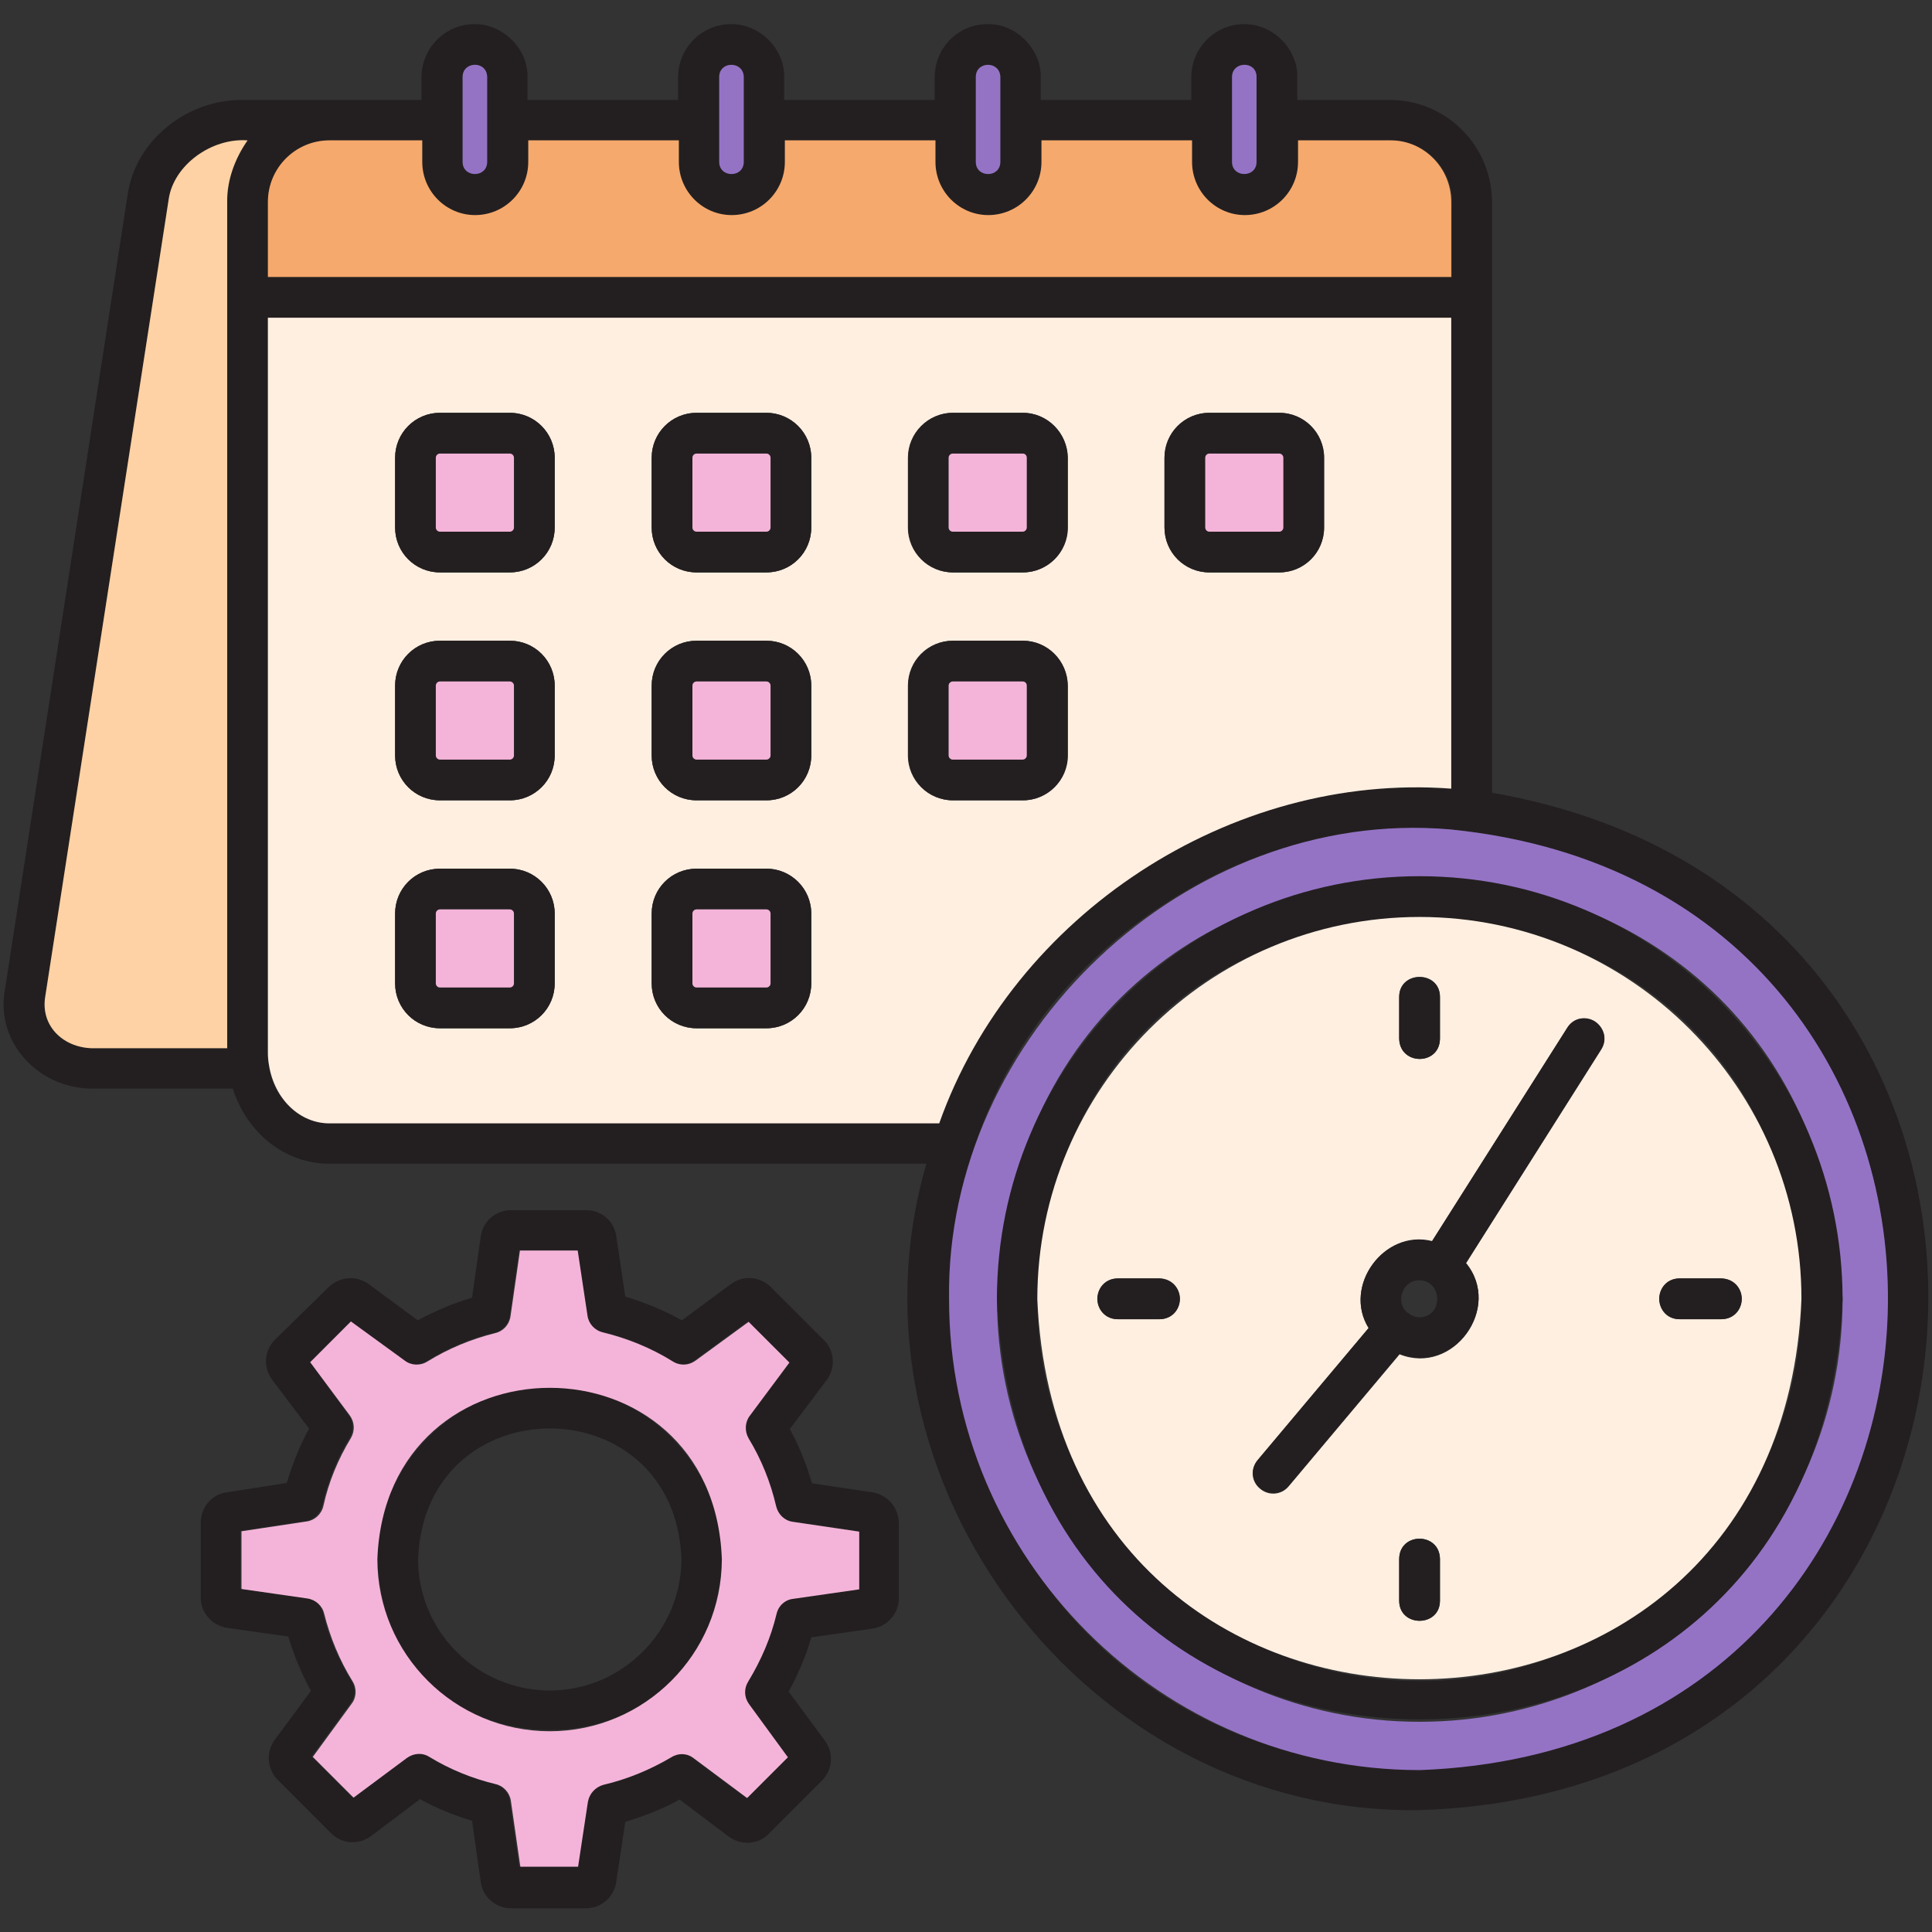 <svg xmlns="http://www.w3.org/2000/svg" width="60" height="60" viewBox="0 0 60 60" fill="none"><rect x="0" y="0" width="60" height="60" fill="#333333" stroke="none"/><g><path d="M17.074 43.066C14.121 43.066 11.719 45.469 11.719 48.422C11.988 55.5 22.16 55.5 22.418 48.422C22.418 45.469 20.016 43.066 17.074 43.066ZM17.074 52.5C14.824 52.5 12.984 50.672 12.984 48.422C13.184 43.008 20.965 43.008 21.164 48.422C21.152 50.672 19.312 52.5 17.074 52.5Z" fill="#231F20"></path><path d="M27.105 46.348C27.094 46.348 25.23 46.066 25.219 46.066C25.043 45.48 24.82 44.906 24.527 44.379L25.676 42.855C25.957 42.48 25.922 41.941 25.582 41.613L23.941 39.973C23.602 39.633 23.074 39.598 22.699 39.879L21.176 41.004C20.613 40.688 20.027 40.453 19.418 40.266L19.137 38.379C19.066 37.91 18.668 37.582 18.199 37.582H15.867C15.398 37.582 14.988 37.934 14.93 38.402L14.66 40.301C14.074 40.477 13.512 40.711 12.973 41.004L11.449 39.879C11.062 39.598 10.547 39.645 10.207 39.973L8.543 41.602C8.203 41.941 8.168 42.469 8.449 42.844L9.598 44.367C9.305 44.906 9.082 45.469 8.906 46.055L7.031 46.348C6.562 46.418 6.234 46.816 6.234 47.297V49.617C6.234 50.086 6.586 50.484 7.055 50.555L8.953 50.824C9.129 51.41 9.363 51.973 9.656 52.512L8.531 54.035C8.25 54.422 8.297 54.938 8.625 55.277L10.277 56.93C10.617 57.27 11.133 57.305 11.52 57.023L13.043 55.875C13.559 56.156 14.098 56.379 14.66 56.543L14.93 58.441C14.988 58.91 15.398 59.262 15.867 59.262H18.199C18.668 59.262 19.066 58.922 19.137 58.453L19.418 56.578C20.004 56.402 20.578 56.18 21.105 55.887L22.629 57.035C23.004 57.316 23.543 57.293 23.871 56.953L25.523 55.301C25.863 54.961 25.898 54.445 25.617 54.059L24.492 52.535C24.785 51.996 25.031 51.434 25.195 50.848L27.094 50.578C27.562 50.508 27.914 50.109 27.914 49.641V47.32C27.914 46.828 27.574 46.43 27.105 46.348ZM26.648 49.348L24.609 49.641C24.352 49.676 24.141 49.863 24.082 50.109C23.895 50.859 23.602 51.562 23.203 52.207C23.062 52.43 23.074 52.711 23.227 52.91L24.434 54.562L23.168 55.828L21.516 54.598C21.305 54.445 21.035 54.422 20.812 54.562C20.156 54.949 19.453 55.242 18.703 55.418C18.445 55.477 18.258 55.688 18.223 55.945L17.918 57.961H16.125L15.832 55.922C15.797 55.664 15.609 55.465 15.352 55.395C14.625 55.219 13.934 54.938 13.301 54.551C13.078 54.41 12.797 54.422 12.598 54.586L10.945 55.816L9.68 54.551L10.887 52.898C11.039 52.688 11.051 52.418 10.91 52.195C10.512 51.539 10.207 50.836 10.031 50.098C9.973 49.84 9.762 49.652 9.504 49.629L7.465 49.336V47.543L9.492 47.238C9.75 47.203 9.949 47.004 10.008 46.758C10.184 46.008 10.465 45.305 10.863 44.648C10.992 44.426 10.98 44.145 10.828 43.945L9.633 42.305L10.898 41.039L12.551 42.246C12.762 42.398 13.031 42.41 13.254 42.27C13.91 41.871 14.613 41.566 15.352 41.391C15.609 41.332 15.797 41.121 15.832 40.863L16.125 38.824H17.918L18.223 40.852C18.27 41.109 18.457 41.309 18.703 41.367C19.465 41.543 20.191 41.848 20.871 42.27C21.094 42.41 21.375 42.398 21.574 42.246L23.227 41.039L24.492 42.305L23.262 43.957C23.109 44.168 23.098 44.438 23.227 44.66C23.625 45.316 23.918 46.02 24.082 46.77C24.141 47.027 24.352 47.215 24.598 47.25L26.637 47.555V49.348H26.648Z" fill="#231F20"></path><path d="M24.621 47.262C24.363 47.227 24.164 47.027 24.105 46.781C23.93 46.031 23.648 45.328 23.25 44.672C23.121 44.449 23.133 44.168 23.285 43.969L24.516 42.316L23.25 41.051L21.598 42.258C21.387 42.41 21.117 42.422 20.895 42.281C20.215 41.859 19.488 41.566 18.727 41.379C18.469 41.32 18.281 41.109 18.246 40.863L17.941 38.836H16.148L15.855 40.875C15.82 41.133 15.633 41.344 15.375 41.402C14.625 41.59 13.922 41.883 13.277 42.281C13.055 42.422 12.773 42.41 12.574 42.258L10.898 41.039L9.633 42.305L10.863 43.957C11.016 44.168 11.027 44.438 10.898 44.66C10.5 45.316 10.207 46.02 10.043 46.77C9.984 47.027 9.773 47.215 9.527 47.25L7.5 47.555V49.348L9.539 49.641C9.797 49.676 10.008 49.863 10.066 50.109C10.254 50.859 10.547 51.562 10.945 52.207C11.086 52.43 11.074 52.711 10.922 52.91L9.715 54.562L10.98 55.828L12.633 54.598C12.844 54.445 13.113 54.422 13.336 54.562C13.969 54.949 14.66 55.23 15.387 55.406C15.645 55.465 15.832 55.676 15.867 55.934L16.16 57.973H17.953L18.258 55.957C18.305 55.699 18.492 55.5 18.738 55.43C19.488 55.254 20.191 54.961 20.848 54.574C21.07 54.434 21.352 54.445 21.551 54.609L23.203 55.84L24.469 54.574L23.262 52.922C23.109 52.711 23.098 52.441 23.238 52.219C23.637 51.562 23.941 50.859 24.117 50.121C24.176 49.863 24.387 49.676 24.645 49.652L26.684 49.359V47.566L24.621 47.262ZM17.074 53.766C14.121 53.766 11.719 51.375 11.719 48.422C11.988 41.332 22.16 41.32 22.418 48.422C22.418 51.363 20.016 53.766 17.074 53.766Z" fill="#F4B4D9"></path><path d="M46.336 24.621V9.246V6.281C46.336 4.535 44.918 3.105 43.172 3.105H40.289V2.402C40.313 1.523 39.528 0.738 38.637 0.75C37.735 0.75 36.997 1.488 36.997 2.402V3.105H32.321V2.402C32.344 1.523 31.547 0.726 30.668 0.75C29.754 0.75 29.028 1.488 29.028 2.402V3.105H24.352V2.402C24.375 1.511 23.59 0.738 22.7 0.75C21.797 0.75 21.059 1.488 21.059 2.402V3.105H16.383V2.402C16.407 1.523 15.622 0.738 14.731 0.75C13.829 0.75 13.09 1.488 13.09 2.402V3.105H7.5C5.778 3.105 4.231 4.371 3.973 5.988L0.153 30.738C-0.152 32.425 1.266 33.855 2.954 33.808H7.231C7.665 35.179 8.848 36.14 10.219 36.14H28.77C25.911 46.007 33.786 56.378 44.086 56.214C63.809 55.617 65.637 27.937 46.336 24.621ZM7.641 4.441C7.278 4.945 7.055 5.625 7.055 6.269V32.554H2.954C2.004 32.578 1.243 31.886 1.407 30.937L5.239 6.187C5.403 5.132 6.563 4.289 7.7 4.371C7.676 4.394 7.665 4.418 7.641 4.441ZM38.262 2.39C38.262 1.898 39.012 1.875 39.024 2.39V5.027C39.024 5.531 38.262 5.531 38.262 5.027V2.39ZM30.305 2.39C30.305 1.886 31.067 1.886 31.067 2.39V5.027C31.067 5.531 30.305 5.531 30.305 5.027V2.39ZM22.336 2.39C22.336 1.886 23.098 1.886 23.098 2.39V5.027C23.098 5.531 22.336 5.531 22.336 5.027V2.39ZM14.368 2.39C14.368 1.898 15.118 1.875 15.129 2.39V5.027C15.129 5.531 14.368 5.531 14.368 5.027V2.39ZM8.321 6.269C8.321 5.214 9.176 4.359 10.231 4.359H13.114V5.027C13.114 5.941 13.852 6.679 14.754 6.679C15.668 6.679 16.407 5.941 16.407 5.027V4.359H21.082V5.027C21.082 5.941 21.821 6.679 22.723 6.679C23.637 6.679 24.375 5.941 24.375 5.027V4.359H29.051V5.027C29.051 5.941 29.79 6.679 30.692 6.679C31.606 6.679 32.344 5.941 32.344 5.027V4.359H37.02V5.027C37.02 5.941 37.758 6.679 38.661 6.679C39.575 6.679 40.313 5.941 40.313 5.027V4.359H43.196C44.239 4.359 45.094 5.214 45.094 6.269V8.601H8.321V6.269ZM29.168 34.886H10.219C9.293 34.886 8.508 34.136 8.344 33.082C8.321 32.953 8.309 32.824 8.309 32.695V9.867H45.059V24.492C38.215 23.976 31.465 28.394 29.168 34.886ZM44.086 54.961C28.465 54.726 23.918 33.972 37.876 27.105C40.102 26.062 42.575 25.605 45.012 25.757C63.704 27.609 62.918 54.269 44.086 54.961Z" fill="#231F20"></path><path d="M7.688 4.359C7.313 4.898 7.044 5.578 7.056 6.269V32.554H2.954C2.005 32.578 1.243 31.886 1.407 30.937L5.239 6.187C5.391 5.132 6.563 4.277 7.688 4.359Z" fill="#FED2A4"></path><path d="M39.023 2.39V5.026C39.023 5.53 38.262 5.53 38.262 5.026V2.39C38.262 1.898 39.023 1.874 39.023 2.39Z" fill="#9473C5"></path><path d="M31.066 2.391V5.027C31.066 5.531 30.305 5.531 30.305 5.027V2.391C30.305 1.887 31.055 1.887 31.066 2.391Z" fill="#9473C5"></path><path d="M23.098 2.391V5.027C23.098 5.531 22.336 5.531 22.336 5.027V2.391C22.336 1.887 23.086 1.887 23.098 2.391Z" fill="#9473C5"></path><path d="M15.129 2.39V5.026C15.129 5.53 14.367 5.53 14.367 5.026V2.39C14.367 1.898 15.117 1.874 15.129 2.39Z" fill="#9473C5"></path><path d="M45.025 25.757C36.845 25.054 29.357 32.179 29.474 40.347C29.474 48.409 36.036 54.972 44.099 54.972C62.919 54.269 63.705 27.608 45.025 25.757ZM44.087 53.472C36.845 53.472 30.962 47.577 30.962 40.347C31.677 22.933 56.509 22.933 57.224 40.347C57.212 47.577 51.33 53.472 44.087 53.472Z" fill="#9473C5"></path><path d="M45.07 6.27V8.602H8.32V6.27C8.32 5.215 9.176 4.359 10.23 4.359H13.113V5.027C13.113 5.941 13.852 6.68 14.754 6.68C15.668 6.68 16.406 5.941 16.406 5.027V4.359H21.082V5.027C21.082 5.941 21.82 6.68 22.723 6.68C23.637 6.68 24.375 5.941 24.375 5.027V4.359H29.051V5.027C29.051 5.941 29.789 6.68 30.691 6.68C31.605 6.68 32.344 5.941 32.344 5.027V4.359H37.02V5.027C37.02 5.941 37.758 6.68 38.66 6.68C39.574 6.68 40.312 5.941 40.312 5.027V4.359H43.195C44.215 4.359 45.07 5.215 45.07 6.27Z" fill="#F6A96C"></path><path d="M8.32 9.867V32.695C8.32 32.824 8.332 32.953 8.355 33.082C8.52 34.125 9.305 34.887 10.23 34.887H29.168C31.465 28.406 38.227 23.977 45.07 24.492V9.867H8.32ZM17.227 30.539C17.227 31.312 16.605 31.934 15.832 31.934H13.664C12.891 31.934 12.27 31.312 12.27 30.539V28.371C12.27 27.598 12.891 26.977 13.664 26.977H15.832C16.605 26.977 17.227 27.598 17.227 28.371V30.539ZM17.227 23.461C17.227 24.234 16.605 24.855 15.832 24.855H13.664C12.891 24.855 12.27 24.234 12.27 23.461V21.293C12.27 20.52 12.891 19.898 13.664 19.898H15.832C16.605 19.898 17.227 20.52 17.227 21.293V23.461ZM17.227 16.383C17.227 17.156 16.605 17.777 15.832 17.777H13.664C12.891 17.777 12.27 17.156 12.27 16.383V14.215C12.27 13.453 12.891 12.82 13.664 12.82H15.832C16.605 12.82 17.227 13.441 17.227 14.215V16.383ZM25.195 30.539C25.195 31.312 24.574 31.934 23.801 31.934H21.633C20.859 31.934 20.238 31.312 20.238 30.539V28.371C20.238 27.598 20.859 26.977 21.633 26.977H23.801C24.574 26.977 25.195 27.598 25.195 28.371V30.539ZM25.195 23.461C25.195 24.234 24.574 24.855 23.801 24.855H21.633C20.859 24.855 20.238 24.234 20.238 23.461V21.293C20.238 20.52 20.859 19.898 21.633 19.898H23.801C24.574 19.898 25.195 20.52 25.195 21.293V23.461ZM25.195 16.383C25.195 17.156 24.574 17.777 23.801 17.777H21.633C20.859 17.777 20.238 17.156 20.238 16.383V14.215C20.238 13.453 20.859 12.82 21.633 12.82H23.801C24.574 12.82 25.195 13.441 25.195 14.215V16.383ZM33.152 23.461C33.152 24.234 32.531 24.855 31.758 24.855H29.59C28.828 24.855 28.195 24.234 28.195 23.461V21.293C28.195 20.52 28.816 19.898 29.59 19.898H31.758C32.52 19.898 33.152 20.52 33.152 21.293V23.461ZM33.152 16.383C33.152 17.156 32.531 17.777 31.758 17.777H29.59C28.828 17.777 28.195 17.156 28.195 16.383V14.215C28.195 13.453 28.816 12.82 29.59 12.82H31.758C32.52 12.82 33.152 13.441 33.152 14.215V16.383ZM41.121 16.383C41.121 17.156 40.5 17.777 39.727 17.777H37.559C36.785 17.777 36.164 17.156 36.164 16.383V14.215C36.164 13.453 36.785 12.82 37.559 12.82H39.727C40.5 12.82 41.121 13.441 41.121 14.215V16.383Z" fill="#FFEFE1"></path><path d="M15.832 12.82H13.664C12.891 12.82 12.27 13.441 12.27 14.215V16.383C12.27 17.156 12.891 17.777 13.664 17.777H15.832C16.605 17.777 17.227 17.156 17.227 16.383V14.215C17.227 13.453 16.605 12.82 15.832 12.82ZM15.961 16.383C15.961 16.453 15.902 16.512 15.832 16.512H13.664C13.594 16.512 13.535 16.453 13.535 16.383V14.215C13.535 14.145 13.594 14.086 13.664 14.086H15.832C15.902 14.086 15.961 14.145 15.961 14.215V16.383Z" fill="#231F20"></path><path d="M15.961 14.215V16.383C15.961 16.453 15.902 16.512 15.832 16.512H13.664C13.594 16.512 13.535 16.453 13.535 16.383V14.215C13.535 14.145 13.594 14.086 13.664 14.086H15.832C15.902 14.086 15.961 14.145 15.961 14.215Z" fill="#F4B4D9"></path><path d="M23.801 12.82H21.633C20.859 12.82 20.238 13.441 20.238 14.215V16.383C20.238 17.156 20.859 17.777 21.633 17.777H23.801C24.574 17.777 25.195 17.156 25.195 16.383V14.215C25.195 13.453 24.562 12.82 23.801 12.82ZM23.93 16.383C23.93 16.453 23.871 16.512 23.801 16.512H21.633C21.562 16.512 21.504 16.453 21.504 16.383V14.215C21.504 14.145 21.562 14.086 21.633 14.086H23.801C23.871 14.086 23.93 14.145 23.93 14.215V16.383Z" fill="#231F20"></path><path d="M23.93 14.215V16.383C23.93 16.453 23.871 16.512 23.801 16.512H21.633C21.562 16.512 21.504 16.453 21.504 16.383V14.215C21.504 14.145 21.562 14.086 21.633 14.086H23.801C23.871 14.086 23.93 14.145 23.93 14.215Z" fill="#F4B4D9"></path><path d="M31.77 12.82H29.602C28.84 12.82 28.207 13.441 28.207 14.215V16.383C28.207 17.156 28.828 17.777 29.602 17.777H31.77C32.531 17.777 33.164 17.156 33.164 16.383V14.215C33.152 13.453 32.531 12.82 31.77 12.82ZM31.887 16.383C31.887 16.453 31.828 16.512 31.758 16.512H29.59C29.52 16.512 29.461 16.453 29.461 16.383V14.215C29.461 14.145 29.52 14.086 29.59 14.086H31.758C31.828 14.086 31.887 14.145 31.887 14.215V16.383Z" fill="#231F20"></path><path d="M31.887 14.215V16.383C31.887 16.453 31.828 16.512 31.758 16.512H29.59C29.52 16.512 29.461 16.453 29.461 16.383V14.215C29.461 14.145 29.52 14.086 29.59 14.086H31.758C31.84 14.086 31.887 14.145 31.887 14.215Z" fill="#F4B4D9"></path><path d="M39.727 12.82H37.559C36.785 12.82 36.164 13.441 36.164 14.215V16.383C36.164 17.156 36.785 17.777 37.559 17.777H39.727C40.5 17.777 41.121 17.156 41.121 16.383V14.215C41.121 13.453 40.5 12.82 39.727 12.82ZM39.855 16.383C39.855 16.453 39.797 16.512 39.727 16.512H37.559C37.488 16.512 37.43 16.453 37.43 16.383V14.215C37.43 14.145 37.488 14.086 37.559 14.086H39.727C39.797 14.086 39.855 14.145 39.855 14.215V16.383Z" fill="#231F20"></path><path d="M39.855 14.215V16.383C39.855 16.453 39.797 16.512 39.727 16.512H37.559C37.488 16.512 37.43 16.453 37.43 16.383V14.215C37.43 14.145 37.488 14.086 37.559 14.086H39.727C39.797 14.086 39.855 14.145 39.855 14.215Z" fill="#F4B4D9"></path><path d="M15.832 19.898H13.664C12.891 19.898 12.27 20.52 12.27 21.293V23.461C12.27 24.234 12.891 24.855 13.664 24.855H15.832C16.605 24.855 17.227 24.234 17.227 23.461V21.293C17.227 20.52 16.605 19.898 15.832 19.898ZM15.961 23.461C15.961 23.531 15.902 23.59 15.832 23.59H13.664C13.594 23.59 13.535 23.531 13.535 23.461V21.293C13.535 21.223 13.594 21.164 13.664 21.164H15.832C15.902 21.164 15.961 21.223 15.961 21.293V23.461Z" fill="#231F20"></path><path d="M15.961 21.293V23.461C15.961 23.531 15.902 23.59 15.832 23.59H13.664C13.594 23.59 13.535 23.531 13.535 23.461V21.293C13.535 21.223 13.594 21.164 13.664 21.164H15.832C15.902 21.164 15.961 21.223 15.961 21.293Z" fill="#F4B4D9"></path><path d="M23.801 19.898H21.633C20.859 19.898 20.238 20.52 20.238 21.293V23.461C20.238 24.234 20.859 24.855 21.633 24.855H23.801C24.574 24.855 25.195 24.234 25.195 23.461V21.293C25.195 20.52 24.562 19.898 23.801 19.898ZM23.93 23.461C23.93 23.531 23.871 23.59 23.801 23.59H21.633C21.562 23.59 21.504 23.531 21.504 23.461V21.293C21.504 21.223 21.562 21.164 21.633 21.164H23.801C23.871 21.164 23.93 21.223 23.93 21.293V23.461Z" fill="#231F20"></path><path d="M23.93 21.293V23.461C23.93 23.531 23.871 23.59 23.801 23.59H21.633C21.562 23.59 21.504 23.531 21.504 23.461V21.293C21.504 21.223 21.562 21.164 21.633 21.164H23.801C23.871 21.164 23.93 21.223 23.93 21.293Z" fill="#F4B4D9"></path><path d="M31.77 19.898H29.602C28.84 19.898 28.207 20.52 28.207 21.293V23.461C28.207 24.234 28.828 24.855 29.602 24.855H31.77C32.531 24.855 33.164 24.234 33.164 23.461V21.293C33.152 20.52 32.531 19.898 31.77 19.898ZM31.887 23.461C31.887 23.531 31.828 23.59 31.758 23.59H29.59C29.52 23.59 29.461 23.531 29.461 23.461V21.293C29.461 21.223 29.52 21.164 29.59 21.164H31.758C31.828 21.164 31.887 21.223 31.887 21.293V23.461Z" fill="#231F20"></path><path d="M31.887 21.293V23.461C31.887 23.531 31.828 23.59 31.758 23.59H29.59C29.52 23.59 29.461 23.531 29.461 23.461V21.293C29.461 21.223 29.52 21.164 29.59 21.164H31.758C31.84 21.164 31.887 21.223 31.887 21.293Z" fill="#F4B4D9"></path><path d="M15.832 26.977H13.664C12.891 26.977 12.27 27.598 12.27 28.371V30.539C12.27 31.312 12.891 31.934 13.664 31.934H15.832C16.605 31.934 17.227 31.312 17.227 30.539V28.371C17.227 27.609 16.605 26.977 15.832 26.977ZM15.961 30.539C15.961 30.609 15.902 30.668 15.832 30.668H13.664C13.594 30.668 13.535 30.609 13.535 30.539V28.371C13.535 28.301 13.594 28.242 13.664 28.242H15.832C15.902 28.242 15.961 28.301 15.961 28.371V30.539Z" fill="#231F20"></path><path d="M15.961 28.371V30.539C15.961 30.609 15.902 30.668 15.832 30.668H13.664C13.594 30.668 13.535 30.609 13.535 30.539V28.371C13.535 28.301 13.594 28.242 13.664 28.242H15.832C15.902 28.242 15.961 28.301 15.961 28.371Z" fill="#F4B4D9"></path><path d="M23.801 26.977H21.633C20.859 26.977 20.238 27.598 20.238 28.371V30.539C20.238 31.312 20.859 31.934 21.633 31.934H23.801C24.574 31.934 25.195 31.312 25.195 30.539V28.371C25.195 27.609 24.562 26.977 23.801 26.977ZM23.93 30.539C23.93 30.609 23.871 30.668 23.801 30.668H21.633C21.562 30.668 21.504 30.609 21.504 30.539V28.371C21.504 28.301 21.562 28.242 21.633 28.242H23.801C23.871 28.242 23.93 28.301 23.93 28.371V30.539Z" fill="#231F20"></path><path d="M23.93 28.371V30.539C23.93 30.609 23.871 30.668 23.801 30.668H21.633C21.562 30.668 21.504 30.609 21.504 30.539V28.371C21.504 28.301 21.562 28.242 21.633 28.242H23.801C23.871 28.242 23.93 28.301 23.93 28.371Z" fill="#F4B4D9"></path><path d="M44.086 27.211C36.844 27.211 30.961 33.094 30.961 40.336C31.688 57.75 56.496 57.75 57.223 40.336C57.211 33.094 51.328 27.211 44.086 27.211ZM44.086 52.207C37.547 52.207 32.215 46.887 32.215 40.336C32.871 24.598 55.301 24.598 55.945 40.336C55.957 46.887 50.625 52.207 44.086 52.207Z" fill="#231F20"></path><path d="M44.086 28.477C37.547 28.477 32.215 33.797 32.215 40.348C32.871 56.086 55.301 56.086 55.945 40.348C55.957 33.797 50.625 28.477 44.086 28.477ZM43.453 30.961C43.453 30.129 44.719 30.129 44.719 30.961V32.262C44.707 33.094 43.477 33.094 43.453 32.262V30.961ZM36.012 40.969H34.711C33.879 40.957 33.879 39.715 34.711 39.703H36.012C36.844 39.727 36.844 40.957 36.012 40.969ZM44.719 49.711C44.719 50.543 43.453 50.543 43.453 49.711V48.41C43.465 47.578 44.695 47.578 44.719 48.41V49.711ZM49.723 32.602L45.527 39.234C46.664 40.617 45.129 42.727 43.465 42.059L40.02 46.16C39.797 46.43 39.398 46.465 39.129 46.23C38.859 46.008 38.824 45.609 39.059 45.352L42.504 41.25C41.695 39.949 42.973 38.18 44.473 38.555L48.668 31.934C49.102 31.219 50.168 31.898 49.723 32.602ZM53.461 40.969H52.16C51.328 40.969 51.328 39.703 52.16 39.703H53.461C54.293 39.727 54.293 40.957 53.461 40.969Z" fill="#FFEFE1"></path><path d="M44.719 48.41V49.711C44.719 50.543 43.453 50.543 43.453 49.711V48.41C43.465 47.578 44.707 47.578 44.719 48.41Z" fill="#231F20"></path><path d="M44.719 30.961V32.262C44.707 33.094 43.477 33.094 43.453 32.262V30.961C43.453 30.141 44.719 30.141 44.719 30.961Z" fill="#231F20"></path><path d="M36.645 40.336C36.645 40.688 36.363 40.969 36.012 40.969H34.711C34.359 40.969 34.078 40.688 34.078 40.336C34.078 39.984 34.359 39.703 34.711 39.703H36.012C36.352 39.715 36.645 39.984 36.645 40.336Z" fill="#231F20"></path><path d="M54.094 40.336C54.094 40.688 53.812 40.969 53.461 40.969H52.16C51.809 40.969 51.527 40.688 51.527 40.336C51.527 39.984 51.809 39.703 52.16 39.703H53.461C53.812 39.715 54.094 39.984 54.094 40.336Z" fill="#231F20"></path><path d="M49.536 31.722C49.243 31.535 48.856 31.616 48.669 31.921L44.473 38.542C42.985 38.167 41.696 39.937 42.505 41.238L39.059 45.339C38.837 45.609 38.872 46.007 39.13 46.218C39.399 46.441 39.798 46.417 40.02 46.148L43.465 42.046C45.13 42.714 46.665 40.605 45.528 39.222L49.723 32.589C49.911 32.296 49.829 31.921 49.536 31.722ZM44.087 40.91C43.946 40.91 43.817 40.851 43.723 40.769C43.712 40.769 43.712 40.769 43.712 40.769C43.7 40.757 43.7 40.757 43.7 40.757C43.313 40.429 43.571 39.749 44.075 39.761C44.813 39.773 44.825 40.898 44.087 40.91Z" fill="#231F20"></path></g><defs> </defs></svg>
